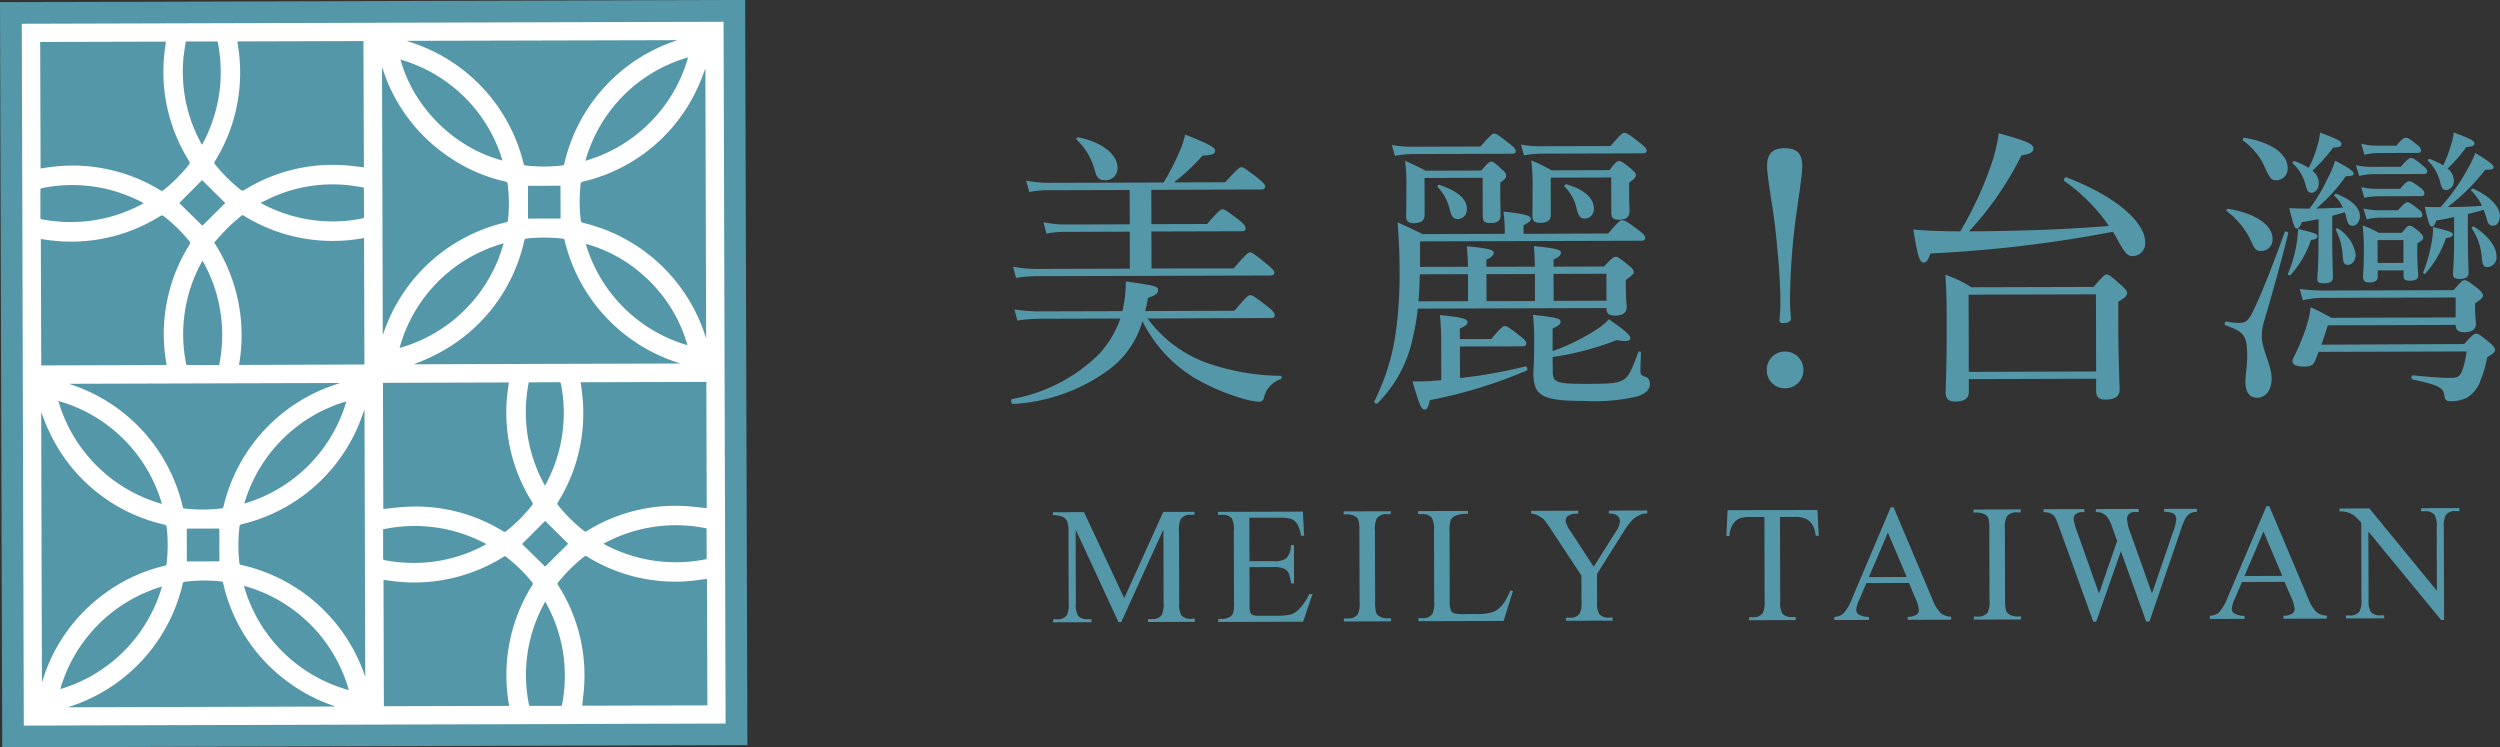 <svg xmlns="http://www.w3.org/2000/svg" width="140.834" height="42.099" viewBox="0 0 140.834 42.099"><rect x="0" y="0" width="140.834" height="42.099" fill="#333333" stroke="none"/><g transform="translate(59.313 28.514)"><path d="M375.43,44.972l-2.412-5.21.011,4.143a1.267,1.267,0,0,0,.126.713.682.682,0,0,0,.535.19h.219v.17l-2.159.006v-.17h.219a.631.631,0,0,0,.556-.24,1.366,1.366,0,0,0,.1-.667l-.011-4.053a1.42,1.42,0,0,0-.093-.593.512.512,0,0,0-.237-.222,1.258,1.258,0,0,0-.551-.087v-.17l1.756-.005,2.265,4.846,2.2-4.859,1.756-.005v.168H379.5a.636.636,0,0,0-.561.24,1.387,1.387,0,0,0-.1.667l.012,4.051a1.23,1.23,0,0,0,.13.713.678.678,0,0,0,.536.19h.214v.17l-2.635.008V44.8h.219a.624.624,0,0,0,.558-.239,1.393,1.393,0,0,0,.1-.669l-.011-4.143-2.377,5.225Z" transform="translate(-371.735 -38.441)" fill="#5497a9"/><path d="M380.791,39.092l.006,2.451,1.363,0a1.112,1.112,0,0,0,.708-.162,1.027,1.027,0,0,0,.263-.743h.17l.006,2.159h-.17a2.416,2.416,0,0,0-.129-.581.576.576,0,0,0-.27-.25,1.379,1.379,0,0,0-.577-.091l-1.363.005.006,2.044a1.9,1.9,0,0,0,.037.5.293.293,0,0,0,.129.142.775.775,0,0,0,.347.051l1.053,0a2.894,2.894,0,0,0,.763-.075,1.154,1.154,0,0,0,.457-.29,3.5,3.5,0,0,0,.578-.856h.182l-.53,1.557-4.78.014v-.17h.219a.855.855,0,0,0,.416-.106.382.382,0,0,0,.2-.221,2.085,2.085,0,0,0,.051-.6l-.012-4.028a1.324,1.324,0,0,0-.121-.727.707.707,0,0,0-.549-.181h-.219v-.168l4.78-.014.071,1.358H383.7a2.124,2.124,0,0,0-.216-.671.73.73,0,0,0-.346-.278,2.078,2.078,0,0,0-.644-.066Z" transform="translate(-369.723 -38.445)" fill="#5497a9"/><path d="M387.243,44.766v.17l-2.657.008v-.17h.219a.66.66,0,0,0,.558-.225,1.394,1.394,0,0,0,.108-.706l-.012-4.005a2.07,2.07,0,0,0-.061-.621.42.42,0,0,0-.189-.2.87.87,0,0,0-.421-.108h-.219v-.168l2.657-.008V38.9H387a.653.653,0,0,0-.553.225,1.343,1.343,0,0,0-.112.706l.012,4.005a2.045,2.045,0,0,0,.061.623.4.4,0,0,0,.193.2.831.831,0,0,0,.416.108Z" transform="translate(-368.193 -38.448)" fill="#5497a9"/><path d="M393.052,43.2l.151.032-.526,1.684-4.8.014v-.17h.232a.626.626,0,0,0,.563-.258,1.477,1.477,0,0,0,.093-.678l-.011-4a1.28,1.28,0,0,0-.13-.726.672.672,0,0,0-.531-.2h-.234v-.17l2.807-.008v.168a1.715,1.715,0,0,0-.693.094.559.559,0,0,0-.272.242,2.006,2.006,0,0,0-.07.7l.01,3.9a1.29,1.29,0,0,0,.075.522.329.329,0,0,0,.17.142,3.021,3.021,0,0,0,.713.043h.453a3.281,3.281,0,0,0,1-.108,1.3,1.3,0,0,0,.526-.374A3.081,3.081,0,0,0,393.052,43.2Z" transform="translate(-367.285 -38.451)" fill="#5497a9"/><path d="M397.226,38.707l2.163-.006v.168h-.119a.908.908,0,0,0-.347.106,1.343,1.343,0,0,0-.415.3,4.185,4.185,0,0,0-.461.642l-1.489,2.361.005,1.554a1.233,1.233,0,0,0,.13.713.707.707,0,0,0,.549.19h.2v.17l-2.634.008v-.17h.22a.632.632,0,0,0,.558-.24,1.388,1.388,0,0,0,.1-.667l-.005-1.467-1.709-2.593a5.329,5.329,0,0,0-.411-.572,1.645,1.645,0,0,0-.447-.273.63.63,0,0,0-.265-.045V38.72l2.653-.008v.168h-.138a.8.8,0,0,0-.394.1.325.325,0,0,0-.18.3,1.44,1.44,0,0,0,.281.595l1.3,1.994,1.211-1.915a1.415,1.415,0,0,0,.272-.641.41.41,0,0,0-.066-.228.446.446,0,0,0-.191-.158.94.94,0,0,0-.37-.056Z" transform="translate(-365.907 -38.457)" fill="#5497a9"/><path d="M406.6,38.679l.073,1.453h-.174a1.782,1.782,0,0,0-.139-.549.924.924,0,0,0-.379-.389,1.312,1.312,0,0,0-.62-.125l-.873,0,.014,4.739a1.252,1.252,0,0,0,.125.712.685.685,0,0,0,.536.19h.214v.17l-2.63.008v-.17h.219a.63.63,0,0,0,.558-.239,1.391,1.391,0,0,0,.1-.667l-.013-4.739-.746,0a2.068,2.068,0,0,0-.616.066.858.858,0,0,0-.407.334,1.368,1.368,0,0,0-.2.669h-.174l.069-1.455Z" transform="translate(-363.529 -38.463)" fill="#5497a9"/><path d="M410.439,42.823l-2.4.008-.419.98a1.507,1.507,0,0,0-.153.54.311.311,0,0,0,.135.249,1.174,1.174,0,0,0,.583.138v.168l-1.954.006v-.17a1.043,1.043,0,0,0,.5-.18,2.831,2.831,0,0,0,.514-.893l2.167-5.111h.16l2.173,5.153a2.353,2.353,0,0,0,.476.805.96.96,0,0,0,.593.207v.17l-2.446.006V44.73a.912.912,0,0,0,.5-.125.319.319,0,0,0,.13-.256,1.9,1.9,0,0,0-.185-.635Zm-.129-.338-1.059-2.5-1.072,2.51Z" transform="translate(-362.212 -38.497)" fill="#5497a9"/><path d="M415.054,44.685v.17l-2.657.008v-.17h.219a.662.662,0,0,0,.556-.226,1.378,1.378,0,0,0,.108-.7l-.012-4.007a2.072,2.072,0,0,0-.061-.621.409.409,0,0,0-.189-.2.87.87,0,0,0-.421-.108h-.219v-.17l2.657-.008v.17h-.225a.655.655,0,0,0-.553.226,1.35,1.35,0,0,0-.112.7l.011,4.007a2.079,2.079,0,0,0,.061.621.407.407,0,0,0,.193.2.848.848,0,0,0,.417.108Z" transform="translate(-360.516 -38.471)" fill="#5497a9"/><path d="M424.115,38.63v.17a.769.769,0,0,0-.393.088.856.856,0,0,0-.287.325,5.259,5.259,0,0,0-.287.764l-1.714,5h-.182l-1.425-3.961-1.392,3.968h-.165l-1.858-5.145c-.139-.383-.226-.61-.263-.68a.6.6,0,0,0-.25-.258.9.9,0,0,0-.428-.083v-.17l2.3-.006v.17h-.11a.548.548,0,0,0-.37.111.337.337,0,0,0-.128.265,3.155,3.155,0,0,0,.2.735l1.23,3.477,1.021-2.962-.185-.522-.147-.415a2.282,2.282,0,0,0-.216-.4.594.594,0,0,0-.147-.147.851.851,0,0,0-.23-.117,1.012,1.012,0,0,0-.274-.027v-.17l2.414-.006v.17h-.165a.53.53,0,0,0-.374.111.384.384,0,0,0-.119.3,2.977,2.977,0,0,0,.208.813l1.2,3.367,1.17-3.42a2.9,2.9,0,0,0,.2-.787.332.332,0,0,0-.068-.2.348.348,0,0,0-.167-.128,1.318,1.318,0,0,0-.453-.064v-.168Z" transform="translate(-359.662 -38.477)" fill="#5497a9"/><path d="M427.02,42.775l-2.4.008-.419.979a1.546,1.546,0,0,0-.153.541.311.311,0,0,0,.135.249,1.174,1.174,0,0,0,.583.138v.168l-1.954.006v-.17a1.044,1.044,0,0,0,.5-.18,2.83,2.83,0,0,0,.514-.893L426,38.51h.16l2.173,5.153a2.352,2.352,0,0,0,.476.805.959.959,0,0,0,.593.207v.17l-2.446.006v-.168a.912.912,0,0,0,.5-.125.319.319,0,0,0,.13-.256,1.9,1.9,0,0,0-.185-.635Zm-.129-.338-1.059-2.5-1.072,2.51Z" transform="translate(-357.635 -38.51)" fill="#5497a9"/><path d="M428.534,38.616l1.683-.005,3.805,4.641-.01-3.577a1.233,1.233,0,0,0-.131-.713.673.673,0,0,0-.535-.19h-.216V38.6l2.159-.006v.17h-.219a.63.63,0,0,0-.558.24,1.387,1.387,0,0,0-.1.667l.015,5.227h-.165l-4.1-4.982.012,3.818a1.281,1.281,0,0,0,.125.713.685.685,0,0,0,.536.19h.219v.168l-2.159.006v-.168h.216a.633.633,0,0,0,.561-.24,1.372,1.372,0,0,0,.1-.667l-.012-4.313a2.862,2.862,0,0,0-.411-.415,1.516,1.516,0,0,0-.41-.186,1.45,1.45,0,0,0-.4-.04Z" transform="translate(-356.056 -38.486)" fill="#5497a9"/></g><g transform="translate(56.959 7.462)"><path d="M377.581,32.465a7.172,7.172,0,0,0,3.33,2.5,13.134,13.134,0,0,0,4.168.731c.066,0,.068.166,0,.182a1.454,1.454,0,0,0-.956,1.094.254.254,0,0,1-.264.182,4.2,4.2,0,0,1-.81-.145,12.076,12.076,0,0,1-2.863-1.216,7.829,7.829,0,0,1-2.9-3.182,5.1,5.1,0,0,1-1.794,2.668,10.019,10.019,0,0,1-5.483,2c-.115.017-.166-.249-.05-.282a9.273,9.273,0,0,0,4.869-2.51,5.7,5.7,0,0,0,1.217-2.02l-4.53.013a8.412,8.412,0,0,0-1.272.1l-.167-.628a8.762,8.762,0,0,0,1.423.111l4.661-.013a7.194,7.194,0,0,0,.194-1.672c1.637.227,1.818.277,1.82.491,0,.149-.1.282-.577.431a6.624,6.624,0,0,1-.148.745l5.026-.015c.675-.812.791-.878.891-.879.115,0,.231.066.994.658.314.248.38.364.382.479,0,.1-.05.149-.216.149Zm4.853-2.824c.692-.813.823-.9.923-.9s.232.082.961.675c.315.264.4.362.4.462,0,.116-.065.165-.231.166l-13.027.037a7.079,7.079,0,0,0-1.289.1L370,29.544a7.307,7.307,0,0,0,1.422.129l5.158-.015-.005-2.084-3.538.011a5.549,5.549,0,0,0-1.156.1l-.168-.644a6.179,6.179,0,0,0,1.29.129l3.572-.01-.006-1.934-4.48.013a5.8,5.8,0,0,0-1.173.1l-.184-.644a6.342,6.342,0,0,0,1.323.128l6.43-.018a14.883,14.883,0,0,0,.9-1.756,4.787,4.787,0,0,0,.311-.943c1.291.509,1.688.722,1.688.9s-.1.248-.709.283a11.426,11.426,0,0,1-1.615,1.51l2.893-.009c.692-.763.808-.846.907-.846.115,0,.231.082.928.609.331.279.413.379.415.479,0,.115-.066.166-.232.166l-6.182.018.006,1.934,3.14-.009c.643-.746.775-.829.874-.829s.231.082.928.609c.3.248.365.362.365.462s-.05.166-.214.166l-5.093.015.006,2.082Zm-7.82-5.483a3.667,3.667,0,0,0-1.03-1.766c-.05-.048.033-.149.1-.133,1.406.293,2.2,1,2.2,1.7a.663.663,0,0,1-.725.712C374.847,24.67,374.731,24.555,374.614,24.158Z" transform="translate(-369.891 -21.985)" fill="#5497a9"/><path d="M391.2,29.576a9.451,9.451,0,0,0-.069-1.157c1.388.128,1.521.227,1.521.376,0,.115-.082.231-.412.38v.4l2.728-.008c0-.4-.019-.744-.052-1.156,1.372.128,1.521.226,1.521.375,0,.133-.1.231-.412.382v.4l2.844-.009c.461-.5.544-.546.643-.547.115,0,.214.05.712.461.264.2.315.3.315.4s-.05.148-.445.448v.329c0,.778.052,1.076.052,1.174,0,.332-.213.5-.66.5-.331,0-.48-.1-.48-.379V31.9l-10.629.031a15.206,15.206,0,0,1-.325,1.836,7.289,7.289,0,0,1-1.941,3.494c-.065.066-.231-.033-.182-.116a12.428,12.428,0,0,0,1.18-3.689,23.344,23.344,0,0,0,.237-3.8c0-1.009-.02-1.257-.107-2.58.563.248.812.362,1.407.658l4.628-.014v-.264c0-.216-.018-.48-.069-.991,1.4.144,1.538.276,1.538.408,0,.1-.082.2-.412.365v.48L399.1,27.7c.593-.7.692-.746.791-.746.116,0,.248.048.944.575.3.231.348.314.348.43,0,.1-.066.148-.231.149l-12.449.036,0,1.438Zm-4.285-6.865a5.73,5.73,0,0,0,1.157.1l3.836-.011c.56-.646.675-.729.775-.729.116,0,.232.082.861.575.265.2.348.313.348.412s-.048.149-.214.149l-5.6.017a5.742,5.742,0,0,0-.991.1Zm6.107,2.511c0,.926.02,1.307.022,1.422,0,.347-.181.464-.595.466-.314,0-.413-.1-.415-.4l-.006-2.149-3.273.01.006,2.083c0,.314-.2.463-.61.464-.3,0-.43-.1-.431-.379,0-.248.015-.528.012-1.636a10.767,10.767,0,0,0-.07-1.5c.463.214.679.313,1.159.559l3.125-.009c.379-.431.461-.5.56-.5.116,0,.216.065.579.411.216.181.265.264.267.362,0,.117-.05.232-.329.4Zm-2.266,10.62a27.42,27.42,0,0,0,3.684-.656c.1-.017.149.2.068.232a26.469,26.469,0,0,1-5.451,1.669c-.1.43-.163.528-.279.53-.2,0-.282-.148-.7-1.585.331,0,.678,0,1.008-.02l.612-.051-.006-2.165a14.287,14.287,0,0,0-.07-1.5c1.4.129,1.554.244,1.554.393,0,.115-.082.214-.429.365l0,.595,1.769-.005c.544-.647.658-.73.758-.73.116,0,.249.082.861.56.265.2.348.3.348.4,0,.131-.049.181-.214.182l-3.521.01ZM388.49,30c-.014.513-.029,1.008-.078,1.521l2.793-.008,0-1.521Zm1.693-3.609a2.7,2.7,0,0,0-.681-1.3c-.051-.05.015-.149.082-.133.86.295,1.555.69,1.558,1.367a.536.536,0,0,1-.51.564C390.383,26.883,390.283,26.751,390.184,26.388Zm2.06,3.6.005,1.521,2.727-.008,0-1.521Zm1.946-7.3a6.053,6.053,0,0,0,1.191.094l3.852-.01c.56-.664.676-.746.775-.746.133,0,.265.082.895.575.282.214.365.33.365.429s-.065.149-.231.151l-5.654.017a5.78,5.78,0,0,0-1.025.1Zm1.682,3.946c0,.314-.2.463-.593.464-.315,0-.447-.1-.448-.379,0-.214.015-.578.011-1.521a11.609,11.609,0,0,0-.07-1.619,10.216,10.216,0,0,1,1.142.559l3.256-.01c.362-.464.445-.513.545-.513.115,0,.2.048.646.411.232.2.3.279.3.379,0,.116-.065.216-.379.415v.33c0,.86.02,1.191.02,1.29,0,.329-.181.479-.595.48-.331,0-.43-.114-.43-.411l-.006-1.968-3.406.01Zm.109,8.844c0,.595.184.694,1.837.689,1.355,0,1.752-.022,2.083-.2.313-.151.494-.464.9-1.59.016-.066.149-.033.149.033-.015.347-.031.761-.031,1.025,0,.216.068.264.3.346.166.05.232.214.234.413,0,.331-.3.579-.841.713a10.77,10.77,0,0,1-2.86.223c-2.414.006-2.811-.323-2.865-1.464,0-.3.048-.611.045-1.934a11.9,11.9,0,0,0-.07-1.455c1.422.162,1.554.211,1.554.393,0,.131-.065.2-.445.38l0,1.273a11.684,11.684,0,0,0,2.493-1.23,3.509,3.509,0,0,0,.676-.564c.928.642,1.208.889,1.21,1.071,0,.133-.165.216-.761.1a16.233,16.233,0,0,1-3.618.953ZM399,29.966l-2.976.009.005,1.521,2.976-.009Zm-1.663-3.6a2.571,2.571,0,0,0-.683-1.305c-.05-.048.033-.148.1-.133,1.174.345,1.54.889,1.542,1.368a.525.525,0,0,1-.5.564C397.541,26.863,397.442,26.73,397.342,26.368Z" transform="translate(-365.465 -22.008)" fill="#5497a9"/><path d="M405.317,35.219A1.017,1.017,0,0,1,404.3,36.23a1,1,0,0,1-1.045-1.006,1.014,1.014,0,0,1,1.039-1.062A1.029,1.029,0,0,1,405.317,35.219Zm-.066-11.506c0,.561-.291,2.282-.436,3.49a37.5,37.5,0,0,0-.253,3.985,10.5,10.5,0,0,0,.052,1.09c0,.166-.115.282-.462.283-.133,0-.182-.065-.182-.181a10.136,10.136,0,0,0,.046-1.058c0-1.257-.14-2.777-.276-4.017-.119-1.124-.472-3.008-.473-3.586,0-.646.262-1.011.989-1.012C404.966,22.7,405.248,23.035,405.251,23.713Z" transform="translate(-360.682 -21.82)" fill="#5497a9"/><path d="M413.42,27.569c2.43-.023,4.894-.1,7.323-.3a10.082,10.082,0,0,0-2.5-2.521c-.082-.05,0-.248.1-.216,2.731,1.035,4.438,2.5,4.441,3.658a.719.719,0,0,1-.692.778c-.314,0-.447-.131-1.028-1.22l-.1-.149a72.873,72.873,0,0,1-10.28,1.221c-.148.413-.23.512-.379.513-.214,0-.332-.279-.583-1.867.611.064,1.4.1,2.645.108a20.374,20.374,0,0,0,1.757-3.791,8.787,8.787,0,0,0,.408-1.737c1.539.425,1.954.6,1.954.854,0,.2-.115.3-.676.4a18.1,18.1,0,0,1-2.948,4.273Zm-.569,9.029c0,.364-.213.563-.776.564-.364,0-.53-.163-.53-.5,0-.379.061-1.438.055-3.753,0-1.471-.006-1.917-.074-2.893a7.1,7.1,0,0,1,1.473.707l6.878-.019c.544-.63.627-.7.741-.7s.2.066.812.593c.265.248.332.346.332.445,0,.149-.082.248-.494.5l0,1.207c.006,2.265.075,3.4.077,3.736,0,.379-.246.563-.792.564-.38,0-.53-.148-.53-.479l0-.694-7.175.022Zm7.159-5.477-7.174.02.011,4.349,7.175-.022Z" transform="translate(-358.897 -22.003)" fill="#5497a9"/><path d="M424.636,36.066c0-.447.1-.877.1-1.423,0-1.191-.153-1.388-1.212-1.765-.1-.033-.051-.232.048-.216a3.756,3.756,0,0,0,.662.08c.4,0,.545-.068.857-.713.444-.926,1.05-2.433,1.756-4.4.033-.083.214-.017.2.066-.41,1.654-.867,3.274-1.326,4.846a2.873,2.873,0,0,0-.162.976c0,.727.55,1.586.553,2.363,0,.661-.345,1.076-.808,1.077C424.855,36.958,424.638,36.628,424.636,36.066Zm.291-7.987a4.372,4.372,0,0,0-1.344-1.632c-.05-.033.017-.149.083-.133,1.637.276,2.5.952,2.5,1.712a.635.635,0,0,1-.626.662C425.227,28.691,425.177,28.624,424.927,28.08Zm.832-4.036a3.655,3.655,0,0,0-1.245-1.567c-.065-.048,0-.181.083-.165,1.571.276,2.417.934,2.418,1.712a.64.64,0,0,1-.625.679C426.108,24.7,426.041,24.638,425.759,24.043Zm1.273,5.932a7.651,7.651,0,0,0,.458-1.522,7.25,7.25,0,0,0,.112-1.009c.911.228,1.092.278,1.094.41,0,.116-.1.182-.364.216a5.69,5.69,0,0,1-1.151,1.971C427.132,30.091,427,30.041,427.033,29.976Zm1.727-3.08c-.3.05-.611.117-.942.167-.115.282-.18.365-.279.365-.133,0-.2-.214-.434-1.156.232.017.678.031,1.141.029a8.958,8.958,0,0,0,1-1.655,5.623,5.623,0,0,0,.443-1.044c.778.412,1.044.592,1.044.725,0,.1-.1.149-.445.151a9.161,9.161,0,0,1-1.665,1.822c.629-.018,1.058-.036,1.5-.052a1.956,1.956,0,0,0-.464-.661c-.05-.048.032-.133.1-.115.911.343,1.326.805,1.327,1.268,0,.264-.181.53-.4.531-.2,0-.282-.1-.365-.463a2.032,2.032,0,0,0-.084-.3c-.231.068-.479.134-.709.2l0,1.488c0,.875.038,1.735.039,1.983s-.181.332-.545.332c-.249,0-.331-.064-.332-.263,0-.166.064-.81.06-1.918Zm8.2,7.035c.478-.53.56-.579.66-.581.133,0,.232.05.778.51.249.2.3.3.3.412,0,.1-.065.166-.444.415a6.316,6.316,0,0,1-.361,1.258,1.812,1.812,0,0,1-.807,1.027,2.157,2.157,0,0,1-.86.184c-.264,0-.347-.048-.38-.329-.068-.447-.317-.578-1.788-.9-.1-.015-.084-.248.015-.231,1.157.112,1.687.144,2.1.143.347,0,.512-.034.66-.366a4.872,4.872,0,0,0,.262-1.124l-8.333.024c-.1.231-.163.43-.23.563-.115.231-.313.264-.595.265-.4,0-.644-.1-.646-.278a.574.574,0,0,1,.083-.282,11.65,11.65,0,0,0,.738-1.821,5.147,5.147,0,0,0,.2-.958,10.982,10.982,0,0,1,1.159.591l7.009-.02,0-1.124-7.423.022a4.859,4.859,0,0,0-1.191.137l-.167-.644a9.631,9.631,0,0,0,1.356.094l7.307-.02c.429-.5.51-.564.61-.564.116,0,.232.065.745.461.249.214.3.3.3.4,0,.116-.032.166-.445.448v.181c0,.6.052.843.052.943,0,.33-.213.5-.66.5-.347,0-.48-.13-.481-.412l-7.208.022c-.1.33-.228.727-.36,1.091Zm-8.192-9.036c0,.265-.181.513-.4.513-.2,0-.265-.115-.348-.461a2.453,2.453,0,0,0-.715-1.189c-.05-.048.033-.148.1-.131a4.324,4.324,0,0,1,.795.378,5.609,5.609,0,0,0,.476-1.192,3.744,3.744,0,0,0,.163-.794c.96.36,1.208.475,1.208.641,0,.116-.082.2-.462.2a10.476,10.476,0,0,1-1.17,1.309A.9.9,0,0,1,428.771,24.895Zm1.35,4.1a3.657,3.657,0,0,0-.384-1.487c-.033-.066.066-.116.115-.083a2.1,2.1,0,0,1,1,1.469c0,.33-.2.578-.444.579C430.205,29.469,430.139,29.354,430.121,28.991Zm.746-5.144a3.8,3.8,0,0,0,.925.1l1.6-.005c.362-.431.5-.5.577-.5.1,0,.232.065.68.445.148.115.231.213.232.313s-.05.149-.214.149l-2.861.009a3.866,3.866,0,0,0-.759.1Zm.294-1.207a3.59,3.59,0,0,0,.91.112l1.074,0c.313-.382.429-.448.528-.448s.231.065.612.378c.166.116.249.231.249.33s-.05.149-.231.149l-2.215.006a3.859,3.859,0,0,0-.744.1Zm.008,2.446a3.865,3.865,0,0,0,.843.1l1.339,0c.3-.365.429-.431.512-.431.1,0,.231.065.629.361.149.116.232.214.232.314,0,.116-.05.166-.214.166l-2.5.008a4.7,4.7,0,0,0-.679.084Zm.924,5.04c0,.231-.148.33-.478.332-.266,0-.348-.1-.348-.329,0-.182.048-.513.045-1.555a10.98,10.98,0,0,0-.07-1.322,4.807,4.807,0,0,1,.911.411l1.305,0c.248-.332.331-.4.429-.4.116,0,.2.066.5.3.2.181.265.264.265.379,0,.083-.05.149-.331.315v.364c0,.86.054,1.307.054,1.423,0,.248-.163.314-.479.315-.248,0-.347-.048-.347-.281v-.3l-1.455,0Zm-.805-3.835a3.8,3.8,0,0,0,.843.1l1.108,0c.313-.365.445-.448.527-.448.116,0,.232.082.63.394a.464.464,0,0,1,.216.3c0,.116-.05.166-.214.166l-2.265.006a3.2,3.2,0,0,0-.661.1Zm2.253,1.78-1.455,0,0,1.29,1.455-.005Zm1.113,1.815a8.137,8.137,0,0,0,.475-1.688,4.449,4.449,0,0,0,.08-.859c.744.18,1.125.277,1.125.41,0,.1-.1.166-.4.216a5.821,5.821,0,0,1-1.151,1.988C434.736,30,434.62,29.953,434.653,29.886Zm1.743-3.112c-.3.066-.628.134-1.007.2-.083.248-.148.33-.231.33-.133,0-.182-.083-.416-1.106.248.015.528.015.892.014a11.285,11.285,0,0,0,1.564-2.22,6.408,6.408,0,0,0,.394-.827c.8.493,1.027.674,1.027.806,0,.116-.131.149-.462.134a11.564,11.564,0,0,1-2.127,2.105c.644,0,1.29-.02,1.935-.071a3.019,3.019,0,0,0-.6-.842c-.05-.048.048-.148.115-.116.976.444,1.49,1.021,1.493,1.534,0,.3-.148.546-.379.546-.216,0-.3-.1-.382-.462-.051-.148-.1-.3-.151-.429-.445.117-.661.184-.892.234l0,1.39c0,.826.038,1.686.038,1.933,0,.232-.163.332-.51.333-.265,0-.365-.082-.365-.281,0-.148.064-.744.06-1.852Zm-.022-2.051a.489.489,0,0,1-.412.531c-.2,0-.264-.1-.348-.429a2.493,2.493,0,0,0-.681-1.206c-.05-.048.017-.131.083-.116a4.056,4.056,0,0,1,.762.362,6.775,6.775,0,0,0,.443-1.159,2.656,2.656,0,0,0,.147-.7c.943.361,1.175.459,1.175.625,0,.1-.1.182-.462.2a7.939,7.939,0,0,1-1.055,1.21A.887.887,0,0,1,436.375,24.724Zm1.584,4.377a3.407,3.407,0,0,0-.568-1.686c-.033-.048.083-.131.133-.1.861.559,1.26,1.17,1.261,1.682a.557.557,0,0,1-.494.6C438.058,29.6,437.991,29.5,437.958,29.1Z" transform="translate(-355.102 -22.012)" fill="#5497a9"/></g><g transform="translate(0 0)"><rect width="41.977" height="41.977" transform="matrix(1, -0.003, 0.003, 1, 0, 0.122)" fill="#5497a9"/><path d="M365.749,17.123l.114,39.536-39.534.115v-.1q-.029-10.169-.059-20.34l-.055-18.966v-.13h.14l19.767-.057,19.479-.056ZM346.561,37.466l.02,7.105c.476-.045.947-.111,1.42-.129a9.378,9.378,0,0,1,5.34,1.392.119.119,0,0,0,.162-.011,8.917,8.917,0,0,0,1.451-1.451.135.135,0,0,0,.013-.186,9.462,9.462,0,0,1-1.378-6.262c.019-.158.043-.316.066-.479Zm-1.1-19.254-7.1.02c.005.038.008.07.013.1.029.216.068.43.088.646A9.467,9.467,0,0,1,337.084,25a.105.105,0,0,0,.009.145,9.129,9.129,0,0,0,1.43,1.429.185.185,0,0,0,.254.015,9.417,9.417,0,0,1,5.6-1.381c.37.023.739.077,1.111.116ZM364.8,44.527l-.022-7.114-7.079.02c.034.269.078.532.1.8a9.455,9.455,0,0,1-1.381,5.954.13.13,0,0,0,.014.179,8.934,8.934,0,0,0,1.45,1.438.126.126,0,0,0,.171.006,9.4,9.4,0,0,1,5.533-1.4C363.986,44.429,364.388,44.485,364.8,44.527Zm-30.43-8.065c-.02-.134-.041-.264-.059-.394s-.037-.268-.048-.4a9.473,9.473,0,0,1,1.416-6.013.109.109,0,0,0-.013-.152,9.007,9.007,0,0,0-1.425-1.406.176.176,0,0,0-.244-.014,9.461,9.461,0,0,1-6.209,1.351c-.168-.019-.336-.046-.5-.07l.022,7.12Zm-7.118-18.2.022,7.131c.167-.027.325-.054.485-.075s.327-.042.491-.055a9.472,9.472,0,0,1,5.786,1.363.114.114,0,0,0,.154-.01,9.09,9.09,0,0,0,1.425-1.42.176.176,0,0,0,.013-.245,9.441,9.441,0,0,1-1.383-6c.023-.235.059-.467.089-.707Zm37.562,30.247-.1.013c-.379.045-.758.108-1.138.128a9.416,9.416,0,0,1-5.521-1.4.125.125,0,0,0-.171.014,8.982,8.982,0,0,0-1.442,1.429.126.126,0,0,0-.01.177,9.416,9.416,0,0,1,1.466,5.622c-.02.387-.074.772-.111,1.162l7.051-.02ZM345.517,36.432l-.02-7.119a.06.06,0,0,0-.023,0l-.107.017a9.573,9.573,0,0,1-3.2.013,9.4,9.4,0,0,1-3.445-1.293.1.1,0,0,0-.145.009c-.241.214-.5.413-.725.641-.278.276-.533.573-.8.858a9.612,9.612,0,0,1,1.4,6.9Zm1.076,12.136.02,7.116,7.057-.02c-.006-.04-.01-.071-.015-.1a9.567,9.567,0,0,1-.026-3.1,9.42,9.42,0,0,1,1.35-3.609.1.1,0,0,0,0-.137,8.773,8.773,0,0,0-1.487-1.456.088.088,0,0,0-.121-.006c-.156.1-.314.193-.476.281a9.458,9.458,0,0,1-5.45,1.134C347.159,48.645,346.88,48.6,346.593,48.568Zm-19.286-9.448L327.35,54.3l.019-.015a.182.182,0,0,0,.014-.037,9.455,9.455,0,0,1,3.411-4.846,9.28,9.28,0,0,1,3.47-1.631c.07-.018.1-.042.11-.12a9.014,9.014,0,0,0,.005-2.04.156.156,0,0,0-.142-.16,9.445,9.445,0,0,1-6.5-5.29C327.571,39.824,327.448,39.47,327.307,39.121Zm37.448-4.192.012,0-.043-15.176c-.115.3-.213.593-.343.878a9.455,9.455,0,0,1-6.554,5.5.144.144,0,0,0-.133.145,9.294,9.294,0,0,0,.008,2.011c.012.112.059.149.162.174a9.542,9.542,0,0,1,6.84,6.31C364.72,34.818,364.737,34.874,364.755,34.929Zm-20.634,2.547-15.227.045a.505.505,0,0,0,.054.026,9.529,9.529,0,0,1,6.334,6.9.107.107,0,0,0,.108.1,8.878,8.878,0,0,0,2.09-.01c.069-.009.083-.045.1-.1a9.528,9.528,0,0,1,6.467-6.925ZM347.93,18.2v.018l.149.046a9.548,9.548,0,0,1,6.406,6.855c.014.059.031.094.1.1a8.859,8.859,0,0,0,2.08,0,.11.11,0,0,0,.114-.1,9.534,9.534,0,0,1,6.269-6.921c.018-.006.033-.018.07-.037Zm-1.379,16.541.012,0c.008-.018.015-.034.022-.051a9.536,9.536,0,0,1,6.921-6.269.113.113,0,0,0,.1-.119,8.945,8.945,0,0,0-.02-2.04.129.129,0,0,0-.12-.133,9.233,9.233,0,0,1-3.356-1.506,9.452,9.452,0,0,1-3.574-4.878.377.377,0,0,0-.028-.045Zm-1,19.262.013,0-.043-15.024c-.046.1-.078.2-.114.3a9.542,9.542,0,0,1-6.795,6.151.142.142,0,0,0-.133.145,9.093,9.093,0,0,0-.006,2.04c.009.075.043.094.11.11a9.543,9.543,0,0,1,6.9,6.077C345.507,53.873,345.53,53.939,345.554,54.006Zm2.723-17.583,15.031-.043c-.045-.018-.061-.027-.078-.032a9.555,9.555,0,0,1-6.426-6.882c-.014-.059-.02-.108-.1-.117a9.168,9.168,0,0,0-2.04-.011c-.1.01-.122.05-.143.134a9.46,9.46,0,0,1-4.776,6.3A10.4,10.4,0,0,1,348.277,36.423ZM343.849,55.7l0-.017-.064-.023a9.2,9.2,0,0,1-2.46-1.262,9.462,9.462,0,0,1-3.762-5.632.122.122,0,0,0-.126-.114,8.986,8.986,0,0,0-2.02.017.138.138,0,0,0-.139.128,9.54,9.54,0,0,1-6.369,6.911.627.627,0,0,0-.078.036Zm-5.121-6.8a8.467,8.467,0,0,0,5.911,5.876,8.469,8.469,0,0,0-5.911-5.876Zm8.769-13.4a8.434,8.434,0,0,0,5.86-5.893A8.417,8.417,0,0,0,347.5,35.493ZM334.11,44.287a8.471,8.471,0,0,0-5.834-5.8,8.474,8.474,0,0,0,5.834,5.8Zm23.857-19.331a8.418,8.418,0,0,0,4.228-2.816,8.285,8.285,0,0,0,1.553-3.008A8.408,8.408,0,0,0,357.967,24.957Zm5.747,10.388a8.219,8.219,0,0,0-2.523-3.971,8.063,8.063,0,0,0-3.205-1.738A8.421,8.421,0,0,0,363.715,35.345ZM347.547,19.257a7.947,7.947,0,0,0,1.221,2.52,8.529,8.529,0,0,0,2,1.977,7.888,7.888,0,0,0,2.529,1.189A8.421,8.421,0,0,0,347.547,19.257ZM344.5,38.512a8.465,8.465,0,0,0-5.75,5.754,8.468,8.468,0,0,0,5.75-5.754ZM328.385,54.718a8.465,8.465,0,0,0,5.727-5.777,8.474,8.474,0,0,0-5.727,5.777Zm8.951-18.259a8.5,8.5,0,0,0-.031-3.522,8.3,8.3,0,0,0-.907-2.348c-.02.032-.033.05-.045.069a8.436,8.436,0,0,0-.883,5.719c.013.071.04.089.108.088.441,0,.883,0,1.325-.005Zm17.459,19.2a.327.327,0,0,0,.043.005c.577,0,1.152,0,1.729,0,.07,0,.078-.036.088-.088a8.522,8.522,0,0,0,.11-2.449,8.358,8.358,0,0,0-1.014-3.248c-.014-.026-.032-.051-.051-.083A8.4,8.4,0,0,0,354.8,55.661Zm-.019-18.223a8.511,8.511,0,0,0,.91,5.82l.05-.08a8.442,8.442,0,0,0,.85-5.657c-.014-.071-.04-.089-.108-.089-.537.005-1.074.005-1.61.006ZM336.369,24.06a8.5,8.5,0,0,0,.879-5.816.178.178,0,0,0-.038-.011l-1.691,0c-.059,0-.07.029-.078.077-.041.31-.1.619-.124.93a8.373,8.373,0,0,0,.99,4.709Zm3.3,3.263a.578.578,0,0,0,.068.045,8.429,8.429,0,0,0,5.681.832c.064-.013.077-.04.077-.1q-.006-.775-.005-1.552c0-.064-.017-.093-.083-.1-.264-.037-.527-.088-.792-.115a8.325,8.325,0,0,0-4.192.635C340.177,27.074,339.934,27.2,339.674,27.322Zm6.9,18.393c0,.553.006,1.086,0,1.619,0,.085.027.111.106.125a8.845,8.845,0,0,0,1.977.143,8.357,8.357,0,0,0,3.644-1c.026-.013.05-.029.091-.054A8.517,8.517,0,0,0,346.577,45.715Zm12.407.814a8.514,8.514,0,0,0,5.821.863l-.005-1.729A8.51,8.51,0,0,0,358.984,46.529ZM333.078,27.348c-.036-.022-.06-.038-.085-.051a8.436,8.436,0,0,0-5.638-.8c-.075.015-.093.045-.092.117,0,.507.005,1.014,0,1.521,0,.078.02.107.1.121a8.641,8.641,0,0,0,2.3.124,8.373,8.373,0,0,0,3.292-.966C333,27.4,333.031,27.375,333.078,27.348Zm4.6-.011-1.305-1.294-1.286,1.291,1.3,1.282Zm18.016,20.483,1.3-1.29L355.7,45.244l-1.3,1.3Zm-18.351-2.146-1.834.005.005,1.848,1.835-.006Zm19.225-17.466-.006-1.846-1.834.005.005,1.846Z" transform="translate(-324.988 -15.899)" fill="#fff"/></g></svg>